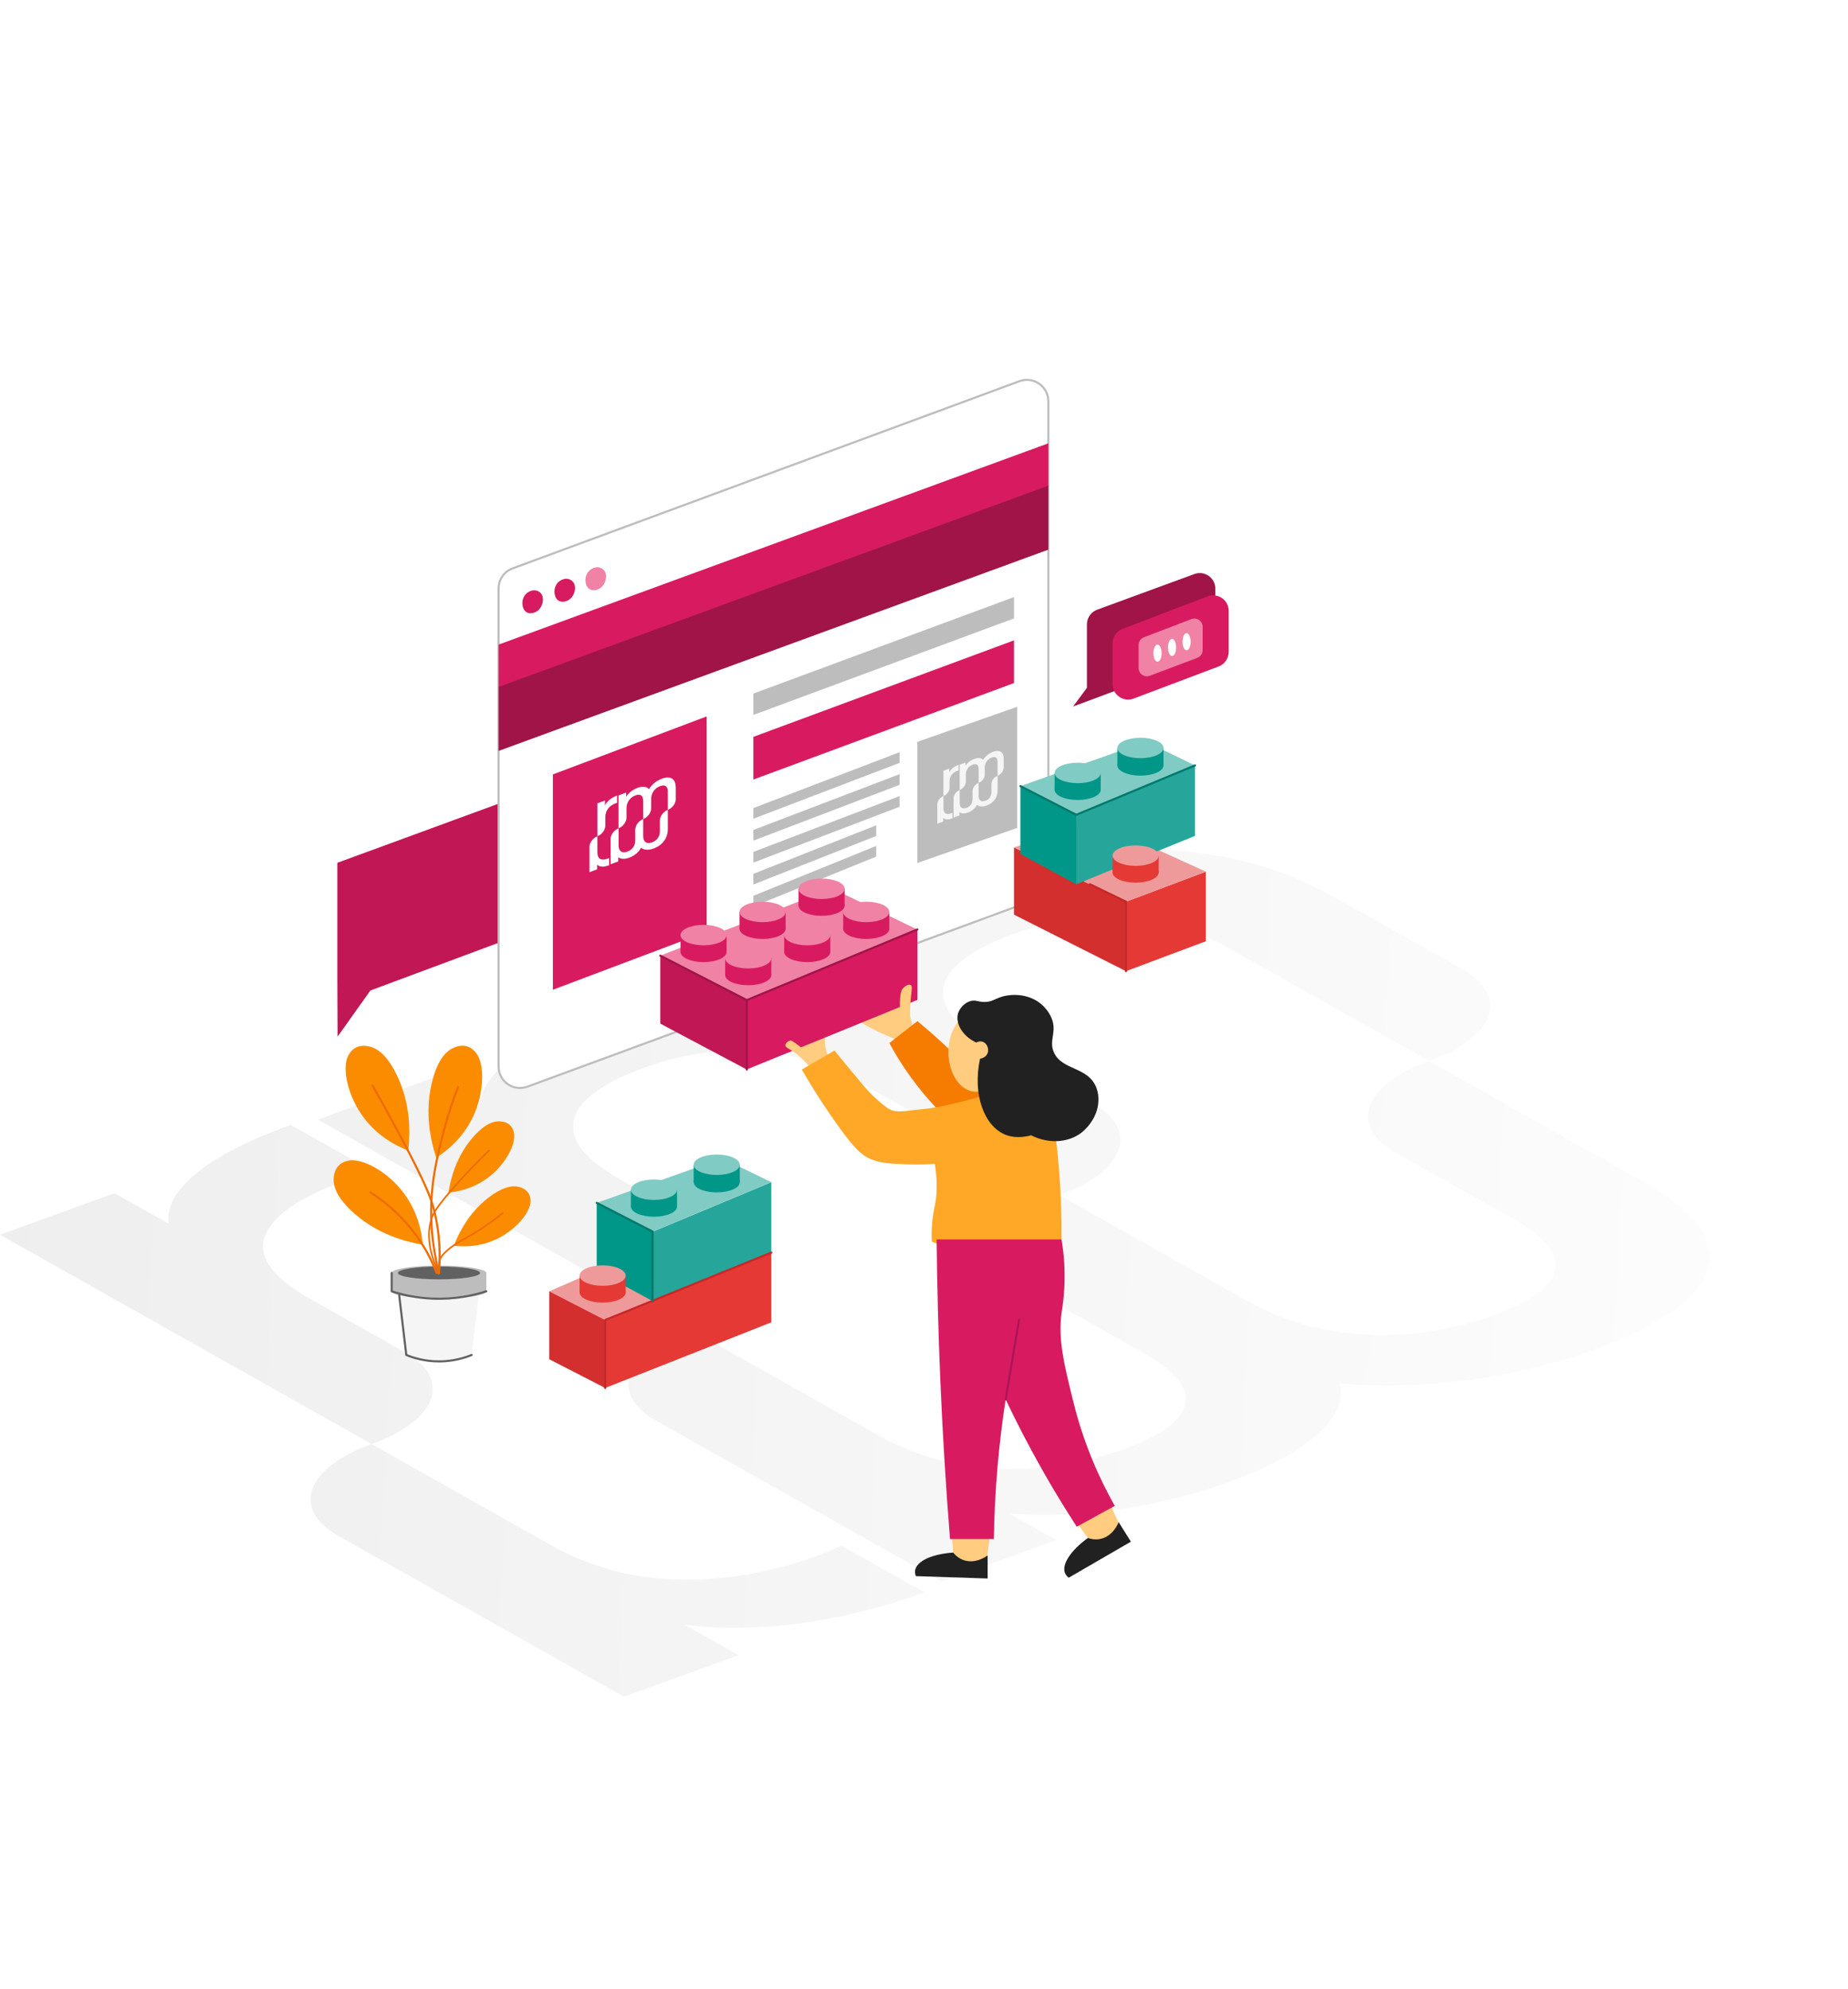 <?xml version="1.0" encoding="utf-8"?>
<svg xmlns="http://www.w3.org/2000/svg" viewBox="0 0 2646.41 2847.78">
  <defs>
    <style>
      .cls-1 {
        fill: #ef9a9a;
      }

      .cls-2, .cls-3 {
        fill: #fff;
      }

      .cls-3 {
        stroke: #bdbdbd;
        stroke-miterlimit: 10;
      }

      .cls-3, .cls-4, .cls-5, .cls-6, .cls-7, .cls-8, .cls-9 {
        stroke-width: 3px;
      }

      .cls-10 {
        fill: #ffcc80;
      }

      .cls-11 {
        fill: #a01448;
      }

      .cls-12 {
        fill: #c11755;
      }

      .cls-13 {
        fill: #f5f5f5;
      }

      .cls-14 {
        fill: #f57c00;
      }

      .cls-15 {
        fill: #f082a5;
      }

      .cls-4 {
        stroke: #616161;
      }

      .cls-4, .cls-5, .cls-6, .cls-7, .cls-8, .cls-9, .cls-16 {
        fill: none;
        stroke-linecap: round;
        stroke-linejoin: round;
      }

      .cls-5 {
        stroke: #00796b;
      }

      .cls-17 {
        fill: #d81b60;
      }

      .cls-18 {
        fill: #009688;
      }

      .cls-19 {
        fill: #bdbdbd;
      }

      .cls-20 {
        fill: url(#Degradado_sin_nombre_8-6);
      }

      .cls-20, .cls-21, .cls-22, .cls-23, .cls-24, .cls-25, .cls-26 {
        opacity: .25;
      }

      .cls-27 {
        fill: #80cbc4;
      }

      .cls-21 {
        fill: url(#Degradado_sin_nombre_8-5);
      }

      .cls-28 {
        fill: #e53935;
      }

      .cls-22 {
        fill: url(#Degradado_sin_nombre_8-4);
      }

      .cls-6 {
        stroke: #a01448;
      }

      .cls-29 {
        fill: #26a69a;
      }

      .cls-30 {
        fill: #212121;
      }

      .cls-31 {
        fill: #616161;
      }

      .cls-32 {
        fill: #fb8c00;
      }

      .cls-23 {
        fill: url(#Degradado_sin_nombre_8-2);
      }

      .cls-24 {
        fill: url(#Degradado_sin_nombre_8-7);
      }

      .cls-33 {
        fill: #ffa726;
      }

      .cls-7 {
        stroke: #c62828;
      }

      .cls-25 {
        fill: url(#Degradado_sin_nombre_8);
      }

      .cls-26 {
        fill: url(#Degradado_sin_nombre_8-3);
      }

      .cls-34 {
        fill: #d32f2f;
      }

      .cls-8 {
        stroke: #ad1457;
      }

      .cls-9, .cls-16 {
        stroke: #ef6c00;
      }

      .cls-16 {
        stroke-width: 2.37px;
      }
    </style>
    <linearGradient data-name="Degradado sin nombre 8" gradientTransform="translate(98.72 -62.76) rotate(2.94)" gradientUnits="userSpaceOnUse" id="Degradado_sin_nombre_8" x1="-4.78" x2="2442.28" y1="1822.54" y2="1822.54">
      <stop offset="0" stop-color="#bdbdbd"/>
      <stop offset="1" stop-color="#f5f5f5"/>
    </linearGradient>
    <linearGradient data-name="Degradado sin nombre 8" gradientTransform="matrix(1, 0, 0, 1, 0, 0)" id="Degradado_sin_nombre_8-2" x1="1267.92" x2="1456.76" y1="2248.25" y2="2248.25"/>
    <linearGradient data-name="Degradado sin nombre 8" gradientTransform="matrix(1, 0, 0, 1, 0, 0)" id="Degradado_sin_nombre_8-3" x1="1497.07" x2="1564.66" y1="2258.71" y2="2258.71"/>
    <linearGradient data-name="Degradado sin nombre 8" gradientTransform="matrix(1, 0, 0, 1, 0, 0)" id="Degradado_sin_nombre_8-4" x1="1461.25" x2="1840.08" y1="1343.18" y2="1343.18"/>
    <linearGradient data-name="Degradado sin nombre 8" gradientTransform="matrix(1, 0, 0, 1, 0, 0)" id="Degradado_sin_nombre_8-5" x1="1423.05" x2="1754.75" y1="1297.09" y2="1297.09"/>
    <linearGradient data-name="Degradado sin nombre 8" gradientTransform="matrix(1, 0, 0, 1, 0, 0)" id="Degradado_sin_nombre_8-6" x1="766.08" x2="1132.82" y1="1928.37" y2="1928.37"/>
    <linearGradient data-name="Degradado sin nombre 8" gradientTransform="matrix(1, 0, 0, 1, 0, 0)" id="Degradado_sin_nombre_8-7" x1="536.59" x2="713.99" y1="1930.66" y2="1930.66"/>
  </defs>
  <g data-name="Capa 9" id="Capa_9">
    <path class="cls-25" d="M416.42,1610.41l118.63,66.8c-7.12,1.96-14.03,4.01-20.8,6.14-6.77,2.15-12.92,4.22-18.42,6.21-66.21,23.98-105,50.63-116.38,79.96-11.36,29.34,10.86,59.7,66.69,91.13l133.56,75.21c68.26,38.44,47.03,97.32-47.42,131.52h0S0,1767.67,0,1767.67l164.12-59.43,77.28,43.52c-2.51-20.6,6.95-41.24,28.3-61.91,28.83-27.97,77.77-54.46,146.72-79.43Zm1325.02-385.76c-60.28-10.12-121.49-11.63-183.64-4.51-62.11,7.14-122.62,21.34-181.46,42.65-72.63,26.3-124.22,56.37-154.81,90.2-18.72,20.69-28.67,40.73-29.85,60.13-39.47-5.95-80.09-7.68-121.86-5.19-75.15,4.47-147.22,19.18-216.17,44.15-61.63,22.32-106.77,47.29-135.55,74.91-18.64,17.93-29.33,35.95-32.05,54.05l-66.8-37.61-164.12,59.43,532.28,299.71h0c94.45-34.2,115.68-93.09,47.42-131.52l-146.52-82.5c-35.22-19.83-56.58-39.31-64.08-58.42-7.49-19.1-2.74-37.28,14.25-54.5,17.01-17.21,44.35-32.66,82.07-46.32,53.31-19.31,106.1-27.65,158.31-25.05,52.25,2.61,101.95,17.19,149.12,43.75l289.07,162.77h0c94.45-34.2,115.68-93.09,47.42-131.52l-146.52-82.5c-35.22-19.83-56.6-39.3-64.08-58.42-7.51-19.09-2.74-37.28,14.25-54.5,17.01-17.21,44.32-32.65,82.04-46.31,53.31-19.31,106.13-27.66,158.34-25.05,52.23,2.62,101.92,17.2,149.09,43.76l289.07,162.77h0c94.45-34.2,115.68-93.09,47.42-131.52l-181.42-102.15c-53.83-30.31-110.88-50.52-171.2-60.66Zm-417.61,1055.02l-118.63-66.8c-5.78,2.71-11.71,5.32-17.79,7.83-6.13,2.52-11.93,4.78-17.43,6.77-66.21,23.98-132.25,35.29-198.11,33.93-65.89-1.37-126.7-17.75-182.52-49.19l-257.16-144.8h0c-94.45,34.2-115.68,93.09-47.42,131.52l408.68,230.12,164.12-59.43-77.28-43.52c43.99,5.58,90.67,5.89,139.98,.97,66.73-6.63,134.62-22.45,203.57-47.42Zm1027.71-588.9l-305.01-171.74h0c-94.45,34.2-115.68,93.09-47.42,131.52l165.47,93.17c47.17,26.56,67.9,51.63,62.21,75.22-5.71,23.58-35.24,45.05-88.55,64.35-37.73,13.66-77.02,22.35-117.93,26.11-40.93,3.75-81.28,1.9-120.91-5.56-39.7-7.45-77.15-21.1-112.37-40.94l-270.12-152.1h0c-94.45,34.2-115.68,93.09-47.42,131.52l165.47,93.17c47.17,26.56,67.9,51.63,62.19,75.23-5.71,23.58-35.21,45.04-88.52,64.34-37.73,13.66-77.05,22.36-117.95,26.12-40.93,3.75-81.25,1.89-120.91-5.56-39.68-7.46-77.15-21.1-112.37-40.94l-270.12-152.1h0c-94.45,34.2-115.68,93.09-47.42,131.52l408.68,230.12,164.12-59.43-66.8-37.61c39.71,2.73,80.99,1.93,123.8-2.39,65.95-6.68,129.74-21.16,191.37-43.48,68.95-24.97,116.4-53.54,142.39-85.7,14.46-17.87,19.54-36.16,15.24-54.84,42.2,3.69,87.69,3.66,136.48-.1,79.76-6.14,155.96-22.35,228.6-48.65,58.84-21.31,102.68-44.9,131.61-70.72,28.89-25.85,38.92-53.16,30.13-81.92-8.82-28.79-40.13-58.33-93.96-88.64Z"/>
  </g>
  <g data-name="Capa 6" id="Capa_6">
    <ellipse class="cls-23" cx="1362.34" cy="2248.25" rx="94.42" ry="32.41"/>
    <ellipse class="cls-26" cx="1530.86" cy="2258.71" rx="33.8" ry="11.6"/>
  </g>
  <g data-name="Capa 7" id="Capa_7">
    <path class="cls-10" d="M1163.61,1531.22l-40.62-41.75,66.04-34.47c-3.36,6.78-10.11,22.83-7.04,42.89,1.38,9.01,4.34,16.26,7.04,21.45-8.47,3.96-16.95,7.92-25.42,11.88Z"/>
    <path class="cls-10" d="M1281.14,1487.4c-39.45-16.41-58.37-28.09-56.77-35.05,.76-3.3,6.14-5.54,16.15-6.71,22.01-11.49,44.03-22.98,66.04-34.47-2.79,8.29-6.57,23.45-3.55,41.86,1.54,9.37,4.42,17.07,7.15,22.81-9.67,3.85-19.35,7.71-29.02,11.56Z"/>
  </g>
  <g data-name="Capa 4" id="Capa_4">
    <polygon class="cls-10" points="1365.82 2237.55 1362.34 2185.46 1418.42 2192.61 1411.27 2246.23 1383.19 2241.56 1365.82 2237.55"/>
    <path class="cls-14" d="M1368.89,1613.55c-11.89-10.58-24.32-22.77-36.77-36.77-26.08-29.34-44.95-58.42-58.58-83.49,13.4-10.47,26.8-20.94,40.2-31.4,24.58,20.26,50.49,43.87,76.6,71.23,13.85,14.52,26.59,28.88,38.3,42.89-19.91,12.51-39.83,25.02-59.74,37.53Z"/>
    <path class="cls-33" d="M1334.42,1777.53c13.43,5.96,29.4,11.54,47.74,15.26,60.2,12.19,111.1-2.86,137.87-13.28,.13-9.76,.13-19.63,0-29.62-.89-68.73-7.95-133-18.79-192.24-40.18-1.33-70.07,4.51-90.42,10.39-5.8,1.68-47.31,13.9-79.9,18.78-6.1,.91-2,.09-18.72,2.04-20.51,2.39-28.9,3.89-38.13-.68-1.31-.65-2.77-1.49-6.66-4.43-16.36-12.4-27.39-25.49-29.43-27.91-11.42-13.55-26.04-30.89-42.98-51.83l-46.72,27.2c19.84,34.45,38.54,62.09,53.28,82.5,21.72,30.09,32.36,41.02,48.68,46.98,12.68,4.63,25.97,5.21,46.64,6.13,17.5,.77,31.98,.08,41.87-.68,4.28,28.23,2.6,47.01,.09,59.19-.72,3.48-2.52,11.35-3.67,22.51-1.29,12.49-1.12,22.84-.77,29.68Z"/>
    <ellipse class="cls-10" cx="1397.48" cy="1506.14" rx="39.32" ry="56.85"/>
    <path class="cls-30" d="M1414.34,2226.83v33.02l-102.81-3.4c-1.26-3.34-1.38-6.11-1-8.37,2.26-13.28,24.22-23.28,54.44-25.33,2.41,3.02,7.03,7.85,14.3,10.55,17.46,6.5,33.65-5.4,35.06-6.47Z"/>
    <polygon class="cls-10" points="1566.51 2213.93 1535.97 2171.6 1587.33 2147.96 1609.66 2197.22 1583.36 2208.14 1566.51 2213.93"/>
    <path class="cls-30" d="M1601.98,2179.14l17.49,28.01-89.01,51.56c-2.84-2.16-4.41-4.45-5.28-6.57-5.12-12.46,8.21-32.58,32.76-50.32,3.65,1.29,10.12,2.93,17.72,1.38,18.26-3.73,25.69-22.4,26.32-24.06Z"/>
  </g>
  <g data-name="Capa 2" id="Capa_2">
    <path class="cls-17" d="M1360.46,2203.34h62.81c.48-32.85,2.12-67.93,5.36-104.94,2.94-33.51,6.89-65.21,11.49-94.94,15.16,31.98,32.42,65.58,52.09,100.31,16.54,29.22,33.25,56.53,49.79,81.96,18.13-9.96,36.26-19.91,54.38-29.87-21.59-38.15-44.09-87.69-58.98-147.67-13.69-55.14-22.66-91.29-16.99-130.1,1.24-8.48,5.68-34.24,3.68-68.94-.86-14.81-2.64-26.88-4-34.72h-178.78c.65,66.03,2.37,133.97,5.36,203.72,3.32,77.44,8,152.55,13.79,225.19Z"/>
    <polygon class="cls-12" points="483.44 1484.1 483.1 1404.75 483.1 1235.21 775.83 1127.88 775.83 1326.69 530.42 1418.03 483.44 1484.1"/>
    <path class="cls-3" d="M713.99,1526.92V842.56c0-12.86,8.01-24.35,20.07-28.8l725.85-268.01c20.05-7.4,41.34,7.43,41.34,28.8v685.07c0,12.87-8.02,24.37-20.09,28.81l-725.85,267.3c-20.04,7.38-41.31-7.45-41.31-28.81Z"/>
    <polygon class="cls-19" points="1254.76 1211.08 1078.85 1282.45 1078.85 1297.73 1254.76 1226.36 1254.76 1211.08"/>
    <polygon class="cls-19" points="1456.66 1011.85 1313.74 1062.06 1313.74 1235.49 1456.66 1185.27 1456.66 1011.85"/>
    <polygon class="cls-17" points="1011.95 1025.65 791.75 1108.69 791.75 1416.97 1011.95 1333.93 1011.95 1025.65"/>
    <path class="cls-11" d="M1536.63,1011.51l19.91-26.81v-90.93c0-9.33,5.83-17.68,14.59-20.89l139.33-51.09c14.52-5.32,29.91,5.42,29.91,20.89v92.99l-203.74,75.83Z"/>
    <polygon class="cls-22" points="1569.63 1418.63 1461.25 1368.78 1735.99 1267.73 1840.08 1320.22 1569.63 1418.63"/>
    <polygon class="cls-21" points="1524.16 1362.76 1423.05 1310.43 1650.66 1231.42 1754.75 1283.91 1524.16 1362.76"/>
    <polygon class="cls-34" points="1612.46 1390.39 1452.07 1309.42 1452.07 1213.19 1612.46 1291.2 1612.46 1390.39"/>
    <polygon class="cls-28" points="1726.85 1247.93 1612.46 1290.94 1612.46 1390.39 1726.85 1347.51 1726.85 1247.93"/>
    <polygon class="cls-1" points="1612.46 1290.94 1452.07 1213.19 1567.53 1175.42 1726.85 1247.93 1612.46 1290.94"/>
    <polygon class="cls-20" points="863.01 2003.46 766.08 1949.04 1026.4 1853.29 1132.82 1895.66 863.01 2003.46"/>
    <ellipse class="cls-24" cx="625.29" cy="1930.66" rx="88.7" ry="30.45"/>
    <ellipse class="cls-13" cx="628.63" cy="1939.85" rx="46.81" ry="9.19"/>
    <polygon class="cls-13" points="581.82 1939.85 569.74 1838.23 628.63 1840.84 628.63 1939.85 581.82 1939.85"/>
    <polygon class="cls-13" points="675.44 1939.85 687.53 1838.23 628.63 1840.84 628.63 1939.85 675.44 1939.85"/>
    <rect class="cls-19" height="26.3" width="135.49" x="560.89" y="1822.4"/>
    <ellipse class="cls-19" cx="628.63" cy="1822.4" rx="67.74" ry="10.57"/>
    <ellipse class="cls-19" cx="628.63" cy="1848.7" rx="67.74" ry="10.57"/>
    <polygon class="cls-15" points="1069.48 1431.77 1313.74 1330.82 1191.61 1271.93 945.57 1368.19 1069.48 1431.77"/>
    <polygon class="cls-17" points="1069.48 1531.04 1313.74 1431.5 1313.74 1330.65 1069.48 1431.85 1069.48 1531.04"/>
    <polygon class="cls-12" points="945.57 1368.19 1069.48 1431.77 1069.48 1531.22 945.57 1465.46 945.57 1368.19"/>
    <g>
      <ellipse class="cls-17" cx="1007.53" cy="1362.76" rx="33.02" ry="14.64"/>
      <rect class="cls-17" height="24.05" width="66.04" x="974.51" y="1338.71"/>
      <ellipse class="cls-17" cx="1071.5" cy="1395.89" rx="33.02" ry="14.64"/>
      <rect class="cls-17" height="24.05" width="66.04" x="1038.48" y="1371.84"/>
      <ellipse class="cls-17" cx="1092.04" cy="1329.63" rx="33.02" ry="14.64"/>
      <rect class="cls-17" height="24.05" width="66.04" x="1059.02" y="1305.58"/>
      <ellipse class="cls-17" cx="1156.01" cy="1362.76" rx="33.02" ry="14.64"/>
      <rect class="cls-17" height="24.05" width="66.04" x="1122.99" y="1338.71"/>
      <ellipse class="cls-17" cx="1176.55" cy="1296.5" rx="33.02" ry="14.64"/>
      <rect class="cls-17" height="24.05" width="66.04" x="1143.53" y="1272.45"/>
      <ellipse class="cls-17" cx="1240.52" cy="1329.63" rx="33.02" ry="14.64"/>
      <rect class="cls-17" height="24.05" width="66.04" x="1207.5" y="1305.58"/>
    </g>
    <g>
      <polygon class="cls-1" points="866.59 1889.8 1104.55 1793.29 972.29 1767.76 786.59 1848.7 866.59 1889.8"/>
      <polygon class="cls-29" points="934.51 1862.61 1104.55 1793.29 1104.55 1692.44 934.51 1763.42 934.51 1862.61"/>
      <polygon class="cls-18" points="854.51 1722.06 934.51 1763.17 934.51 1862.61 854.51 1819.34 854.51 1722.06"/>
      <polygon class="cls-27" points="934.51 1763.17 1104.55 1692.44 1034.42 1658.49 854.51 1722.06 934.51 1763.17"/>
      <polygon class="cls-28" points="866.59 1987.08 1104.55 1893.11 1104.55 1793.29 866.59 1890.06 866.59 1987.08"/>
      <polygon class="cls-34" points="786.59 1848.7 866.59 1889.8 866.59 1987.08 786.59 1945.97 786.59 1848.7"/>
      <ellipse class="cls-18" cx="936.52" cy="1727.28" rx="33.02" ry="14.64"/>
      <ellipse class="cls-18" cx="1026.4" cy="1692.44" rx="33.02" ry="14.64"/>
      <rect class="cls-18" height="24.05" width="66.04" x="903.5" y="1703.24"/>
      <ellipse class="cls-28" cx="863.01" cy="1850.25" rx="33.02" ry="14.64"/>
      <rect class="cls-28" height="24.05" width="66.04" x="829.99" y="1826.2"/>
      <rect class="cls-18" height="24.95" width="66.04" x="993.37" y="1667.49"/>
      <ellipse class="cls-27" cx="936.52" cy="1703.24" rx="33.02" ry="14.64"/>
      <ellipse class="cls-27" cx="1026.4" cy="1667.49" rx="33.02" ry="14.64"/>
      <ellipse class="cls-1" cx="863.01" cy="1826.2" rx="33.02" ry="14.64"/>
    </g>
    <polygon class="cls-29" points="1541.25 1265.97 1711.29 1196.65 1711.29 1095.8 1541.25 1166.78 1541.25 1265.97"/>
    <polygon class="cls-18" points="1461.25 1125.42 1541.25 1166.52 1541.25 1265.97 1461.25 1222.69 1461.25 1125.42"/>
    <polygon class="cls-27" points="1541.25 1166.52 1711.29 1095.8 1641.16 1061.84 1461.25 1125.42 1541.25 1166.52"/>
    <ellipse class="cls-18" cx="1543.27" cy="1130.64" rx="33.02" ry="14.64"/>
    <ellipse class="cls-18" cx="1633.14" cy="1095.8" rx="33.02" ry="14.64"/>
    <rect class="cls-18" height="24.05" width="66.04" x="1510.24" y="1106.59"/>
    <ellipse class="cls-28" cx="1626.27" cy="1249.02" rx="33.02" ry="14.64"/>
    <rect class="cls-28" height="24.05" width="66.04" x="1593.25" y="1224.97"/>
    <rect class="cls-18" height="24.95" width="66.04" x="1600.12" y="1070.85"/>
    <ellipse class="cls-27" cx="1543.27" cy="1106.59" rx="33.02" ry="14.64"/>
    <ellipse class="cls-27" cx="1633.14" cy="1070.85" rx="33.02" ry="14.64"/>
    <ellipse class="cls-1" cx="1626.27" cy="1224.97" rx="33.02" ry="14.64"/>
    <g>
      <ellipse class="cls-15" cx="1007.53" cy="1338.71" rx="33.02" ry="14.64"/>
      <ellipse class="cls-15" cx="1071.5" cy="1371.84" rx="33.02" ry="14.64"/>
      <ellipse class="cls-15" cx="1092.04" cy="1305.58" rx="33.02" ry="14.64"/>
      <ellipse class="cls-15" cx="1156.01" cy="1338.71" rx="33.02" ry="14.64"/>
      <ellipse class="cls-15" cx="1176.55" cy="1272.45" rx="33.02" ry="14.64"/>
      <ellipse class="cls-15" cx="1240.52" cy="1305.58" rx="33.02" ry="14.64"/>
    </g>
    <path class="cls-30" d="M1397.99,1492.53c-20.59-9.51-30.33-28.58-25.87-42.21,2.4-7.33,9.59-15.21,18.38-17.36,6.96-1.7,9.83,1.43,19.04,1.49,11.17,.07,14.82-4.48,25.56-7.62,15.47-4.52,35.48-3.11,50.72,6.81,10.69,6.95,16.16,16.22,18.04,19.74,12.15,22.74-3.01,34.81,5.45,53.45,11.74,25.88,48.91,20.06,60.61,50.13,3.12,8.01,3.09,15.14,3.05,18.3-.34,27.1-21.94,44.48-23.83,45.96-19.42,15.14-47.87,16.64-72.51,4.09-19.3,5.26-31.96,1.29-37.76-1.19-29.46-12.59-46.42-56.85-35.43-108.42,.59-.08,7.74-1.13,10.55-7.15,2.92-6.27-.34-14.77-6.47-17.02-4.27-1.57-8.43,.44-9.53,1.02Z"/>
    <ellipse class="cls-31" cx="628.63" cy="1822.4" rx="58.89" ry="9.19"/>
    <polyline class="cls-6" points="1069.48 1531.22 1069.48 1431.77 1313.74 1330.65"/>
    <polyline class="cls-7" points="866.59 1987.08 866.59 1889.8 1104.55 1793.29"/>
    <polyline class="cls-5" points="934.51 1862.61 934.51 1763.17 854.51 1722.06"/>
    <polyline class="cls-7" points="1612.46 1390.39 1612.46 1290.94 1560.95 1265.97"/>
    <polyline class="cls-5" points="1461.25 1125.42 1541.25 1166.52 1711.29 1095.8"/>
    <path class="cls-4" d="M571.67,1854.42l10.16,85.43c9.53,3.89,25.9,9.19,46.81,9.19,10.3,0,27.45-1.28,46.81-9.19"/>
    <path class="cls-4" d="M560.89,1822.4v26.3c14.73,4.75,34.8,9.52,58.88,10.48,32.64,1.31,59.26-4.91,76.61-10.48"/>
    <line class="cls-6" x1="1069.48" x2="945.57" y1="1431.77" y2="1368.19"/>
    <path class="cls-32" d="M578.93,1709.04c19.26,26.2,24.94,54.18,26.55,73.02-27.67-4.77-64.85-16.01-96.51-43.4-7.95-6.88-32.14-28.28-31.15-50.55,.15-3.47,.56-12.63,7.15-19.4,5.21-5.36,11.79-6.66,14.3-7.15,18.99-3.73,55.72,14.93,79.66,47.49Z"/>
    <path class="cls-9" d="M625.29,1822.4c-6.26-16.17-16.67-37.85-34.11-60.26-21.33-27.41-44.52-44.8-60.77-55.06"/>
    <path class="cls-32" d="M521.92,1601.4c19.81,25.79,45.11,39.02,62.76,45.81,3.11-27.91,2.65-66.75-14.85-104.77-4.4-9.55-18.23-38.74-39.9-43.98-3.37-.82-12.29-2.97-20.63,1.47-6.6,3.52-9.67,9.48-10.84,11.75-8.86,17.2-1.16,57.67,23.46,89.72Z"/>
    <path class="cls-9" d="M628.63,1822.4c3.36-41.35-2.45-72.87-7.83-92.94-3.57-13.34-9.67-31.76-46.3-100.77-16.72-31.5-31.08-57.11-40.97-74.44"/>
    <path class="cls-32" d="M676.85,1599.9c-14.19,29.26-36.29,47.34-52.2,57.55-8.69-26.7-16.09-64.83-6.64-105.61,2.37-10.24,10.02-41.63,30.18-51.14,3.14-1.48,11.43-5.39,20.5-2.73,7.18,2.11,11.39,7.32,12.99,9.31,12.16,15.06,12.79,56.24-4.84,92.61Z"/>
    <path class="cls-9" d="M628.63,1822.4c-11.99-47.09-12.21-85.75-10.38-111.32,2.08-29.24,7.65-52.76,12.63-73.81,7.96-33.66,17.4-61.24,25.07-81.19"/>
    <path class="cls-32" d="M699.55,1685.5c-20.44,15.57-42.48,20.44-57.34,21.96,3.4-21.93,11.78-51.46,33-76.85,5.33-6.37,21.92-25.78,39.53-25.29,2.74,.08,9.99,.28,15.43,5.39,4.31,4.05,5.42,9.23,5.84,11.2,3.2,14.96-11.05,44.23-36.46,63.58Z"/>
    <path class="cls-16" d="M628.63,1822.4c-20.94-41.87-13.68-69.33-10.08-79.4,1.95-5.45,6.09-14.95,35.24-47.55,18.62-20.82,35-37.15,46.65-48.31"/>
    <path class="cls-32" d="M710.62,1774.21c-23.28,10.89-45.85,10.97-60.7,9.31,7.97-20.71,22.43-47.79,48.54-68.1,6.56-5.1,26.89-20.55,43.99-16.34,2.66,.66,9.7,2.39,13.94,8.54,3.35,4.87,3.34,10.17,3.33,12.19-.04,15.3-20.17,40.88-49.11,54.41Z"/>
    <path class="cls-16" d="M627.95,1823.68c.14-2.87,.35-6.95,.68-11.85,.19-2.83,.35-4.9,.36-5,1.16-14.67,34.81-32.59,34.81-32.59,13.97-7.44,33.03-18.99,55.83-37.32"/>
    <path class="cls-17" d="M1593.25,979.32v-58.2c0-9.22,5.69-17.49,14.3-20.78l121.78-46.56c14.57-5.57,30.2,5.19,30.2,20.78v58.76c0,9.26-5.73,17.54-14.39,20.82l-121.78,46c-14.55,5.5-30.11-5.26-30.11-20.82Z"/>
    <path class="cls-15" d="M1630.52,956.32v-32.88c0-4.94,3.05-9.36,7.66-11.13l67.9-25.96c7.8-2.98,16.17,2.78,16.17,11.13v33.19c0,4.96-3.07,9.39-7.7,11.14l-67.9,25.65c-7.79,2.94-16.12-2.81-16.12-11.14Z"/>
    <ellipse class="cls-2" cx="1657.63" cy="935.08" rx="5.84" ry="12.26"/>
    <ellipse class="cls-2" cx="1678.43" cy="926.91" rx="5.84" ry="12.26"/>
    <ellipse class="cls-2" cx="1699.23" cy="918.73" rx="5.84" ry="12.26"/>
    <polygon class="cls-17" points="1501.25 634.66 713.99 922.82 713.99 983.93 1501.25 695.77 1501.25 634.66"/>
    <polygon class="cls-17" points="1452.07 916.77 1078.85 1054.93 1078.85 1116.04 1452.07 977.89 1452.07 916.77"/>
    <polygon class="cls-19" points="1452.07 854.8 1078.85 992.96 1078.85 1023.52 1452.07 885.36 1452.07 854.8"/>
    <polygon class="cls-19" points="1288.21 1076.91 1078.85 1156.83 1078.85 1172.11 1288.21 1092.19 1288.21 1076.91"/>
    <polygon class="cls-19" points="1288.21 1108.31 1078.85 1188.23 1078.85 1203.51 1288.21 1123.59 1288.21 1108.31"/>
    <polygon class="cls-19" points="1288.21 1139.72 1078.85 1219.64 1078.85 1234.92 1288.21 1155 1288.21 1139.72"/>
    <polygon class="cls-19" points="1254.76 1181.55 1078.85 1251.04 1078.85 1266.32 1254.76 1196.83 1254.76 1181.55"/>
    <polygon class="cls-11" points="1501.25 695.17 713.99 983.33 713.99 1075.07 1501.25 786.91 1501.25 695.17"/>
    <path class="cls-17" d="M775.26,850.31c-2.07-3.01-5.16-4.23-6.2-4.59-6.6-2.28-12.65,1.92-13.96,2.89-6.26,4.65-6.89,11.9-6.98,13.11-.09,1.28-.64,11.18,6.3,14.98,6.22,3.4,13.35-.88,14.13-1.36,8.37-5.2,11.5-18.08,6.71-25.03Z"/>
    <path class="cls-17" d="M821.21,833.83c-2.07-3.01-5.16-4.23-6.2-4.59-6.6-2.28-12.65,1.92-13.96,2.89-6.26,4.65-6.89,11.9-6.98,13.11-.09,1.28-.64,11.18,6.3,14.98,6.22,3.4,13.35-.88,14.13-1.36,8.37-5.2,11.5-18.08,6.71-25.03Z"/>
    <path class="cls-15" d="M865.64,817.36c-2.07-3.01-5.16-4.23-6.2-4.59-6.6-2.28-12.65,1.92-13.96,2.89-6.26,4.65-6.89,11.9-6.98,13.11-.09,1.28-.64,11.18,6.3,14.98,6.22,3.4,13.35-.88,14.13-1.36,8.37-5.2,11.5-18.08,6.71-25.03Z"/>
    <path class="cls-2" d="M883.64,1138.91v10.51c-.42,.1-.85,.22-1.27,.35-.43,.13-.83,.27-1.19,.4-4.41,1.66-7.9,4.17-10.47,7.55-2.57,3.38-3.85,7.54-3.85,12.48v11.83c.02,6.04-5.08,12.86-11.37,15.22h0s-.05-47.14-.05-47.14l10.93-4.1v6.84c1.39-2.58,3.26-4.93,5.61-7.05,3.18-2.87,7.07-5.17,11.67-6.9Zm81.51-21.58c-1.72-2.41-4.09-3.79-7.13-4.12-3.03-.33-6.51,.24-10.43,1.71-4.84,1.82-9.09,4.5-12.77,8.06-2.25,2.17-4.09,4.44-5.54,6.8-1.17-1.5-2.7-2.5-4.57-3.01-3.37-.91-7.35-.51-11.95,1.22-4.11,1.54-7.73,3.73-10.89,6.56-2.05,1.84-3.78,3.84-5.19,6.01v-5.92s-10.94,4.1-10.94,4.1l.05,47.14h0c6.29-2.36,11.39-9.18,11.38-15.22v-12.98c-.02-3.12,.52-5.93,1.59-8.42,1.07-2.49,2.57-4.63,4.5-6.41,1.93-1.78,4.15-3.15,6.66-4.09,3.55-1.33,6.29-1.33,8.23,0,1.93,1.34,2.9,4.09,2.91,8.27l.03,25.6h0c6.29-2.36,11.39-9.18,11.38-15.22v-12.98c-.02-3.12,.51-5.92,1.59-8.42,1.07-2.49,2.57-4.63,4.5-6.41,1.93-1.78,4.15-3.15,6.66-4.09,3.55-1.33,6.3-1.33,8.23,0,1.93,1.34,2.9,4.09,2.9,8.27l.03,25.6h0c6.29-2.36,11.39-9.18,11.38-15.22l-.02-16.07c0-4.77-.87-8.36-2.59-10.77Zm-92.81,121.37v-10.51c-.44,.22-.87,.42-1.3,.62-.43,.19-.83,.35-1.19,.49-4.41,1.66-7.9,1.76-10.48,.31-2.58-1.45-3.87-4.64-3.87-9.59l-.02-22.77h0c-6.29,2.36-11.39,9.18-11.38,15.22l.04,36.19,10.93-4.1v-6.84c1.38,1.54,3.25,2.49,5.6,2.84,3.19,.48,7.08-.14,11.67-1.86Zm84.05-52.3l-.03-27.01h0c-6.29,2.36-11.39,9.18-11.38,15.22l.02,14.65c0,4.18-.96,7.66-2.88,10.44-1.93,2.78-4.67,4.84-8.22,6.18-2.51,.94-4.73,1.25-6.66,.91-1.93-.34-3.44-1.35-4.51-3.03-1.08-1.69-1.61-4.09-1.62-7.21l-.03-23.92h0c-6.29,2.36-11.39,9.18-11.38,15.22l.02,14.65c0,4.18-.96,7.66-2.89,10.44-1.93,2.78-4.67,4.84-8.22,6.18-2.51,.94-4.73,1.25-6.66,.91-1.93-.34-3.43-1.35-4.51-3.03-1.07-1.69-1.61-4.09-1.62-7.21l-.03-23.92h0c-6.29,2.36-11.39,9.18-11.38,15.22l.04,36.19,10.93-4.1v-5.92c1.41,1.11,3.14,1.81,5.19,2.11,3.16,.46,6.79-.07,10.89-1.62,4.59-1.72,8.57-4.31,11.94-7.75,1.87-1.91,3.39-4.06,4.56-6.44,1.45,1.27,3.3,2.15,5.55,2.64,3.68,.8,7.94,.29,12.78-1.53,3.92-1.47,7.4-3.51,10.43-6.12,3.03-2.61,5.4-5.77,7.11-9.47,1.71-3.71,2.57-7.94,2.56-12.71Z"/>
    <path class="cls-13" d="M1372.67,1094.9v8.07c-.32,.08-.65,.17-.98,.27-.33,.1-.64,.21-.92,.31-3.39,1.27-6.07,3.21-8.05,5.8-1.98,2.6-2.96,5.79-2.96,9.59v9.09c.01,4.65-3.9,9.88-8.74,11.7h0s-.04-36.22-.04-36.22l8.4-3.15v5.26c1.07-1.98,2.5-3.79,4.31-5.42,2.45-2.21,5.44-3.98,8.97-5.3Zm62.64-16.59c-1.32-1.86-3.15-2.91-5.48-3.17-2.33-.25-5,.18-8.02,1.31-3.72,1.4-6.99,3.46-9.81,6.19-1.73,1.67-3.14,3.41-4.25,5.23-.9-1.15-2.07-1.92-3.51-2.31-2.59-.7-5.65-.39-9.18,.93-3.16,1.18-5.94,2.87-8.37,5.04-1.57,1.41-2.9,2.95-3.99,4.62v-4.55s-8.41,3.15-8.41,3.15l.04,36.22h0c4.84-1.81,8.75-7.05,8.75-11.7v-9.97c-.01-2.4,.4-4.55,1.22-6.47,.82-1.91,1.97-3.56,3.46-4.93,1.48-1.37,3.19-2.42,5.12-3.14,2.73-1.02,4.84-1.02,6.32,0,1.49,1.03,2.23,3.15,2.23,6.36l.02,19.67h0c4.84-1.81,8.75-7.05,8.75-11.7v-9.97c-.01-2.4,.4-4.55,1.22-6.47,.82-1.91,1.97-3.56,3.46-4.93,1.48-1.37,3.19-2.42,5.12-3.14,2.73-1.02,4.84-1.02,6.32,0,1.48,1.03,2.23,3.15,2.23,6.36l.02,19.67h0c4.84-1.81,8.75-7.05,8.75-11.7v-12.35c-.02-3.66-.68-6.42-2-8.28Zm-71.32,93.27v-8.07c-.34,.17-.67,.33-1,.47-.33,.15-.64,.27-.92,.38-3.39,1.27-6.07,1.35-8.05,.24-1.98-1.11-2.97-3.57-2.97-7.37l-.02-17.5h0c-4.84,1.81-8.75,7.05-8.75,11.7l.03,27.81,8.4-3.15v-5.26c1.06,1.18,2.5,1.91,4.31,2.18,2.45,.37,5.44-.11,8.97-1.43Zm64.59-40.19l-.02-20.76h0c-4.84,1.81-8.75,7.05-8.75,11.7v11.26c.02,3.21-.72,5.88-2.2,8.02-1.48,2.14-3.59,3.72-6.32,4.75-1.93,.72-3.64,.96-5.12,.7-1.48-.26-2.64-1.04-3.46-2.33-.83-1.3-1.24-3.14-1.24-5.54l-.02-18.38h0c-4.84,1.81-8.75,7.05-8.75,11.7v11.26c.02,3.21-.72,5.88-2.21,8.03-1.48,2.14-3.59,3.72-6.32,4.75-1.93,.72-3.64,.96-5.12,.7-1.48-.26-2.64-1.04-3.46-2.33-.83-1.3-1.24-3.14-1.24-5.54l-.02-18.38h0c-4.84,1.81-8.75,7.05-8.75,11.7l.03,27.81,8.4-3.15v-4.55c1.08,.85,2.41,1.39,3.99,1.62,2.43,.36,5.22-.06,8.37-1.24,3.53-1.32,6.59-3.31,9.18-5.96,1.44-1.47,2.61-3.12,3.51-4.95,1.11,.98,2.53,1.66,4.26,2.03,2.83,.61,6.1,.22,9.82-1.17,3.01-1.13,5.68-2.7,8.01-4.7,2.33-2.01,4.15-4.43,5.47-7.28,1.32-2.85,1.97-6.1,1.97-9.76Z"/>
    <line class="cls-8" x1="1440.12" x2="1459.27" y1="2003.46" y2="1889.8"/>
  </g>
  <g data-name="Capa 8" id="Capa_8">
    <path class="cls-10" d="M1149.31,1510.4c-1.01,1.79-1.29,3.55-1.38,4.7-2.73-2.69-6.76-6.29-12.15-9.81-6.58-4.3-10.8-5.62-10.98-8.68-.17-2.91,3.36-6.21,6.86-6.78,1.94-.31,3.15,.33,14.33,8.82,4.49,3.41,7.03,5.39,6.64,7.4-.29,1.46-1.89,1.8-3.32,4.34Z"/>
    <path class="cls-10" d="M1289.4,1455.42c-.79-8.3-.82-15.19-.68-20.09,.42-14.77,2.55-18.33,4.43-20.43,2.87-3.22,8.15-6.4,10.89-4.77,3.33,1.99,.75,9.82-.34,25.53-.57,8.2-.48,14.95-.32,19.4-4.66,.11-9.32,.23-13.98,.34Z"/>
  </g>
</svg>